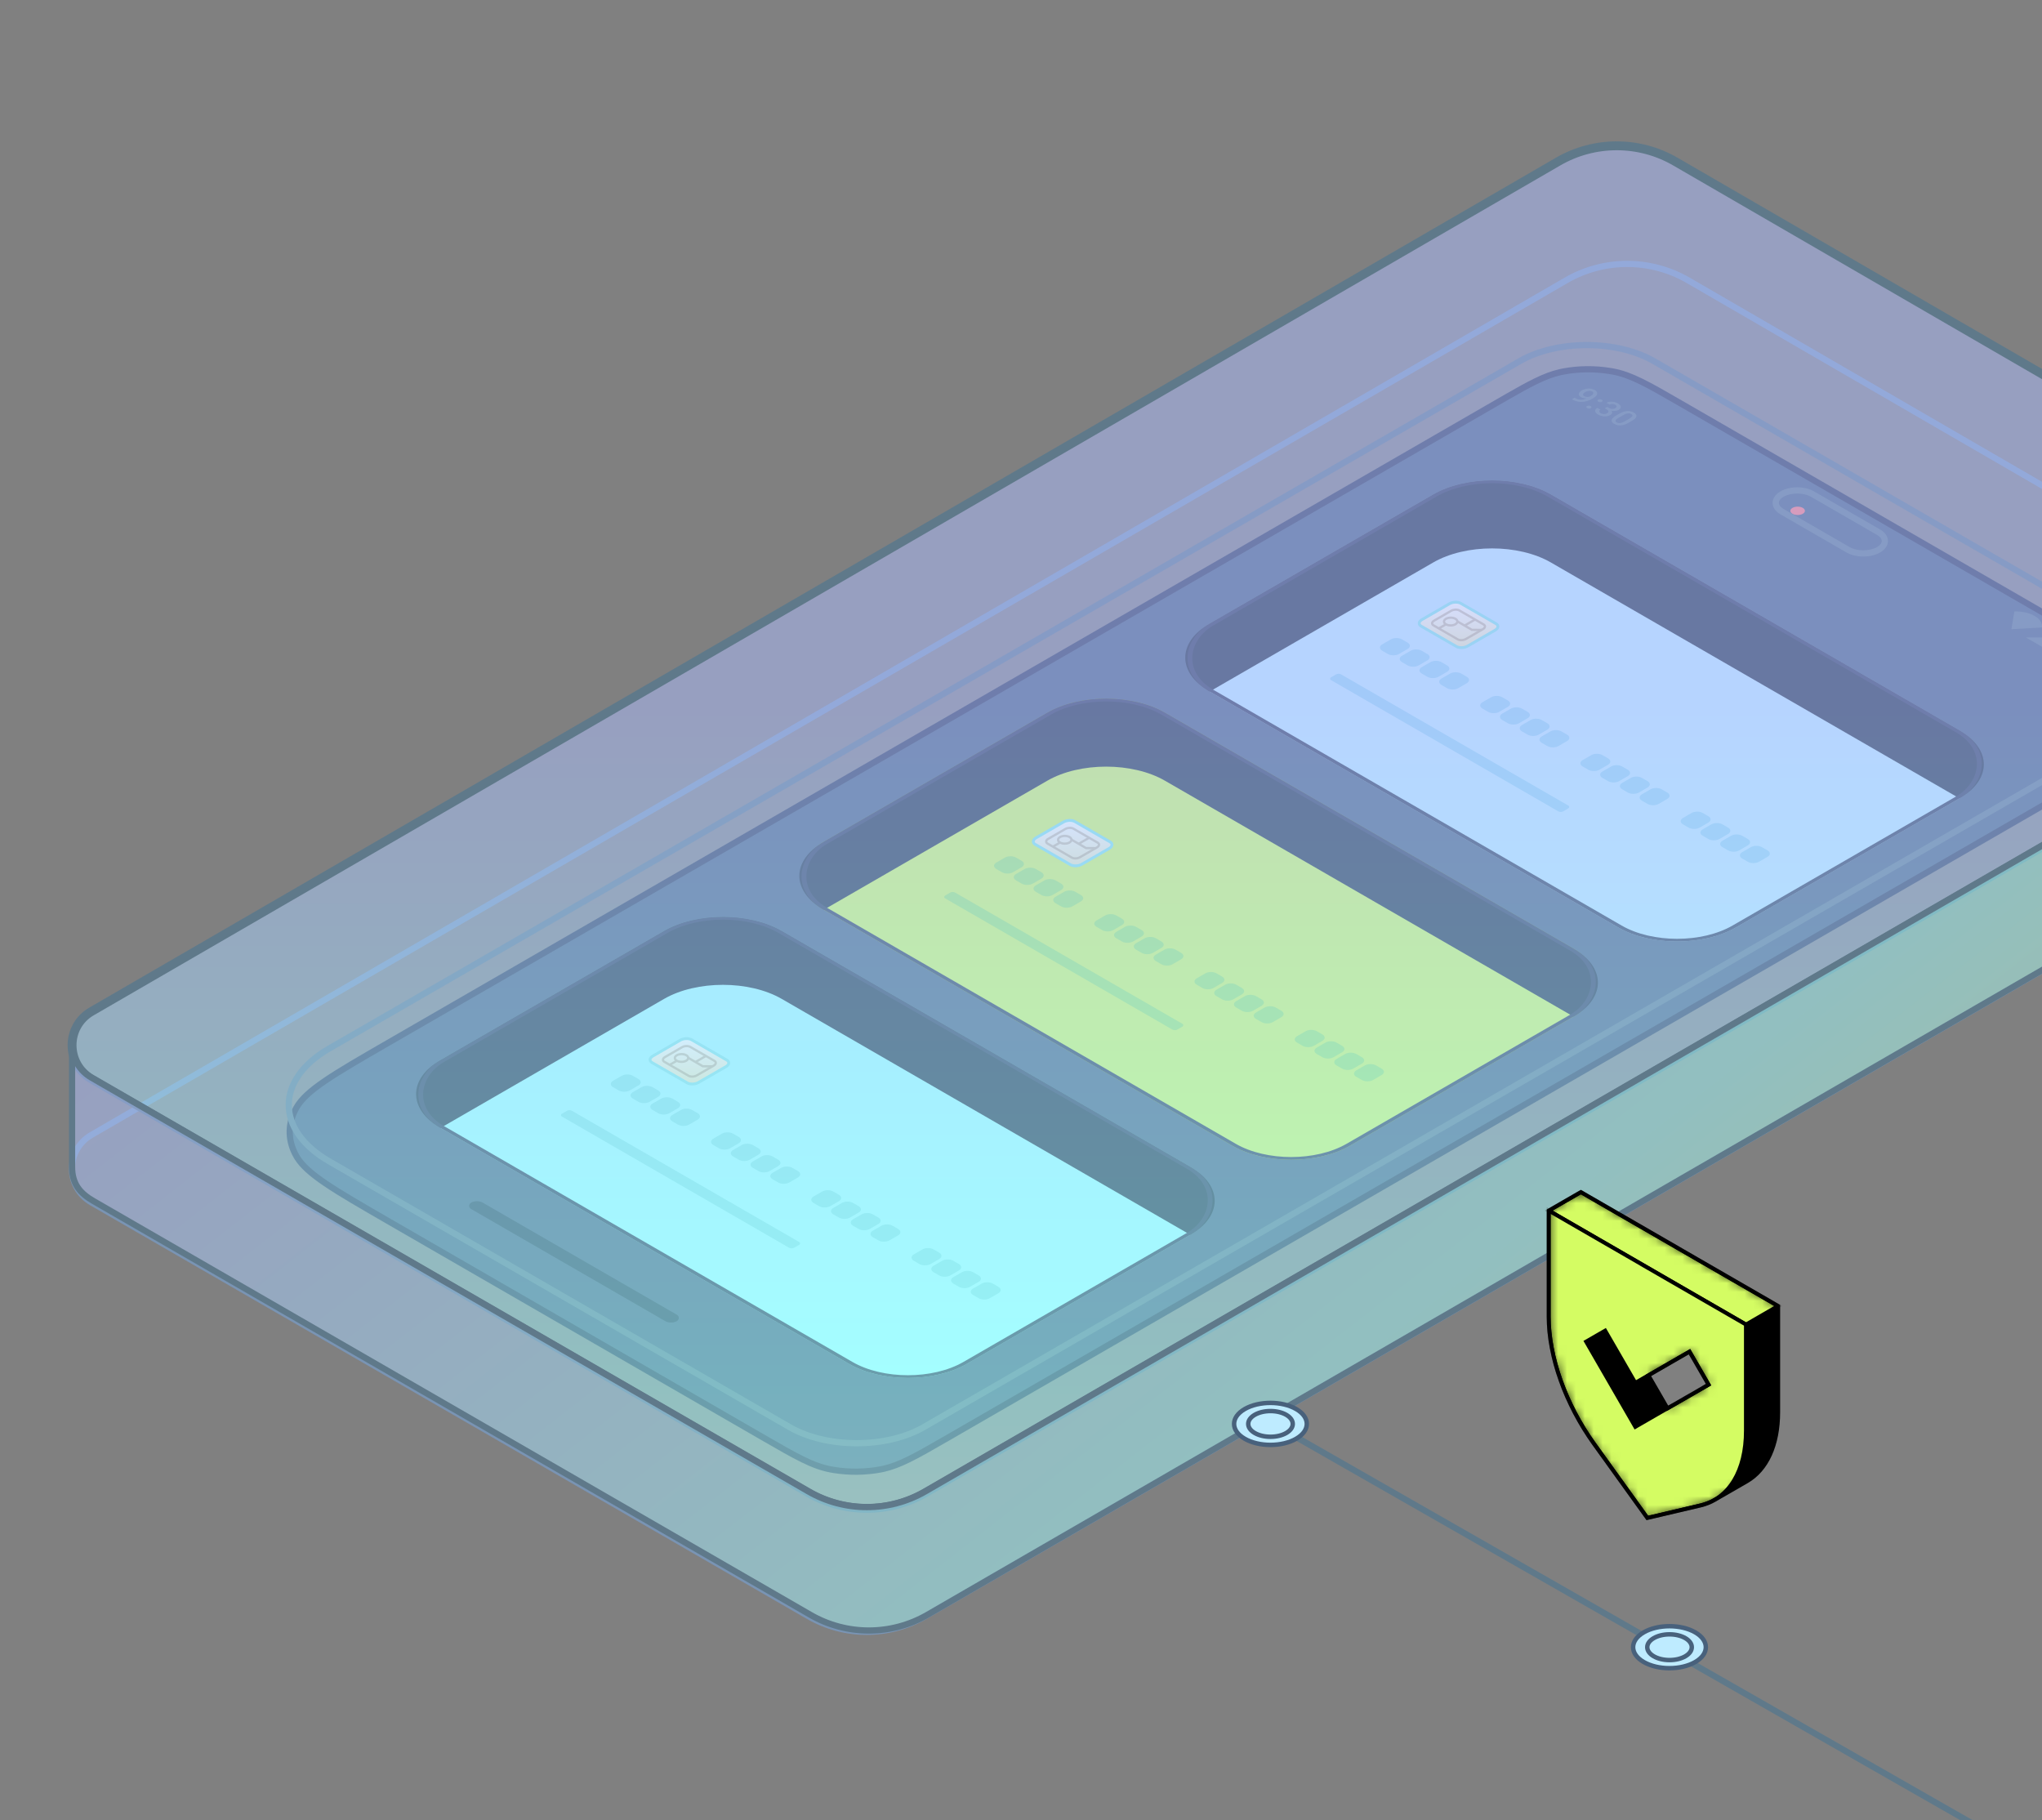 <svg width="230" height="205" viewBox="0 0 230 205" fill="none" xmlns="http://www.w3.org/2000/svg">
<rect x="0" y="0" width="230" height="205" fill="#808080" stroke="none"/>
<g clip-path="url(#clip0_19934_108697)">
<path d="M190.143 31.57L270.625 78.206C273.544 79.897 273.542 84.113 270.621 85.802L104.221 182.016C100.147 184.371 95.126 184.374 91.05 182.022L10.299 135.42C7.376 133.733 7.372 129.514 10.293 127.822L176.405 31.57C180.654 29.108 185.894 29.108 190.143 31.57Z" stroke="#7994B4" stroke-width="0.7" stroke-miterlimit="10" stroke-linecap="round"/>
<path d="M141 159L239 215" stroke="#5F798A" stroke-width="0.7" stroke-miterlimit="10" stroke-linecap="round"/>
<path d="M189.319 45.445L231.555 69.828C234.652 71.615 236.956 72.946 238.633 74.087C240.202 75.153 241.2 76.04 241.776 76.959L241.886 77.143C242.815 78.794 242.872 80.564 242.059 82.23L241.886 82.562C241.331 83.547 240.307 84.48 238.633 85.618C236.956 86.758 234.652 88.089 231.555 89.877L106.813 161.891C104.928 162.979 103.533 163.784 102.339 164.369C101.297 164.88 100.43 165.211 99.554 165.413L99.178 165.492C97.471 165.812 95.64 165.832 93.918 165.552L93.576 165.492C92.567 165.303 91.605 164.952 90.414 164.369C89.22 163.784 87.825 162.978 85.94 161.89L43.705 137.508C40.608 135.72 38.303 134.389 36.627 133.249C35.058 132.182 34.059 131.296 33.484 130.377L33.374 130.192C32.445 128.542 32.387 126.771 33.2 125.106L33.374 124.774C33.929 123.788 34.952 122.856 36.626 121.718C38.303 120.577 40.607 119.247 43.704 117.459L168.446 45.445L169.773 44.681C171.017 43.968 172.026 43.405 172.921 42.966C173.963 42.456 174.829 42.124 175.705 41.922L176.082 41.844C177.788 41.523 179.619 41.504 181.341 41.784L181.684 41.844C182.692 42.033 183.654 42.383 184.844 42.966C186.039 43.551 187.435 44.357 189.319 45.445Z" fill="#48617C" stroke="#313D58" stroke-width="0.7"/>
<rect width="68.442" height="44.383" rx="7.65" transform="matrix(0.866 0.5 -0.866 0.5 168.062 51.871)" fill="#182534"/>
<rect width="68.442" height="44.383" rx="7.65" transform="matrix(0.866 0.5 -0.866 0.5 168.062 51.871)" fill="#BEEBFF"/>
<path fill-rule="evenodd" clip-rule="evenodd" d="M174.682 55.698C171.023 53.585 165.091 53.585 161.432 55.698L136.244 70.238C132.585 72.351 132.585 75.775 136.244 77.888L136.245 77.888L161.432 63.348C165.091 61.235 171.023 61.235 174.682 63.348L220.705 89.916L220.705 89.916C224.364 87.804 224.364 84.379 220.705 82.266L174.682 55.698Z" fill="#233345"/>
<rect y="0.219" width="68.003" height="43.944" rx="7.431" transform="matrix(0.866 0.5 -0.866 0.5 168.253 51.981)" stroke="#313D58" stroke-width="0.439"/>
<path d="M164.039 72.81L160.071 70.519C159.744 70.33 159.787 69.999 160.168 69.781L163.249 68.002C163.628 67.783 164.202 67.759 164.529 67.948L168.497 70.238C168.824 70.427 168.781 70.758 168.4 70.976L165.319 72.755C164.94 72.975 164.366 72.999 164.039 72.81Z" fill="url(#paint0_linear_19934_108697)" stroke="#86E8E8" stroke-width="0.319"/>
<g opacity="0.4">
<path d="M163.4 70.437C163.817 70.435 164.153 70.238 164.152 69.998C164.151 69.757 163.812 69.564 163.395 69.566C162.978 69.569 162.642 69.765 162.643 70.006C162.644 70.246 162.983 70.44 163.4 70.437Z" stroke="#867152" stroke-width="0.255" stroke-miterlimit="10"/>
<path d="M164.372 68.751L167.1 70.326C167.335 70.461 167.304 70.698 167.032 70.857L165.11 71.966C164.837 72.124 164.425 72.142 164.191 72.006L161.462 70.432C161.228 70.296 161.259 70.059 161.531 69.901L163.452 68.791C163.726 68.633 164.137 68.616 164.372 68.751Z" stroke="#867152" stroke-width="0.255" stroke-miterlimit="10"/>
<path d="M166.143 69.773L165.008 70.429" stroke="#867152" stroke-width="0.255" stroke-miterlimit="10"/>
<path d="M164.133 69.977L165.792 70.935L166.881 70.945" stroke="#867152" stroke-width="0.255" stroke-miterlimit="10"/>
<path d="M162.871 70.309L162.062 70.775" stroke="#867152" stroke-width="0.255" stroke-miterlimit="10"/>
</g>
<path fill-rule="evenodd" clip-rule="evenodd" d="M197.203 95.412C197.55 95.212 198.113 95.212 198.46 95.412L199.084 95.773C199.432 95.973 199.432 96.298 199.084 96.499L198.118 97.057C197.771 97.257 197.208 97.257 196.861 97.057L196.236 96.696C195.889 96.496 195.889 96.171 196.236 95.971L197.203 95.412ZM196.236 94.129C195.889 93.928 195.326 93.928 194.979 94.129L194.012 94.687C193.665 94.887 193.665 95.212 194.012 95.412L194.637 95.773C194.984 95.974 195.547 95.974 195.894 95.773L196.861 95.215C197.208 95.015 197.208 94.69 196.861 94.489L196.236 94.129ZM192.755 92.845C193.102 92.645 193.665 92.645 194.012 92.845L194.637 93.206C194.984 93.406 194.984 93.731 194.637 93.931L193.67 94.489C193.323 94.69 192.76 94.69 192.413 94.489L191.788 94.129C191.441 93.928 191.441 93.603 191.788 93.403L192.755 92.845ZM190.531 91.561C190.878 91.361 191.441 91.361 191.788 91.561L192.413 91.922C192.76 92.122 192.76 92.447 192.413 92.647L191.446 93.206C191.099 93.406 190.536 93.406 190.189 93.206L189.565 92.845C189.217 92.645 189.217 92.32 189.565 92.119L190.531 91.561ZM174.622 82.377C174.969 82.177 175.532 82.177 175.879 82.377L176.504 82.737C176.851 82.938 176.851 83.263 176.504 83.463L175.537 84.021C175.19 84.222 174.627 84.222 174.28 84.021L173.656 83.661C173.308 83.46 173.308 83.135 173.656 82.935L174.622 82.377ZM173.656 81.093C173.308 80.893 172.746 80.893 172.399 81.093L171.432 81.651C171.085 81.852 171.085 82.177 171.432 82.377L172.056 82.738C172.404 82.938 172.966 82.938 173.313 82.738L174.28 82.18C174.627 81.979 174.627 81.654 174.28 81.454L173.656 81.093ZM170.175 79.809C170.522 79.609 171.085 79.609 171.432 79.809L172.056 80.17C172.404 80.371 172.404 80.695 172.056 80.896L171.09 81.454C170.743 81.654 170.18 81.654 169.833 81.454L169.208 81.093C168.861 80.893 168.861 80.568 169.208 80.368L170.175 79.809ZM167.951 78.526C168.298 78.325 168.861 78.325 169.208 78.526L169.833 78.886C170.18 79.087 170.18 79.412 169.833 79.612L168.866 80.17C168.519 80.371 167.956 80.371 167.609 80.17L166.984 79.81C166.637 79.609 166.637 79.284 166.984 79.084L167.951 78.526ZM163.33 75.86C163.677 75.659 164.24 75.659 164.587 75.86L165.211 76.221C165.558 76.421 165.558 76.746 165.211 76.946L164.245 77.504C163.897 77.705 163.335 77.705 162.988 77.504L162.363 77.144C162.016 76.943 162.016 76.618 162.363 76.418L163.33 75.86ZM162.363 74.576C162.016 74.376 161.453 74.376 161.106 74.576L160.139 75.134C159.792 75.335 159.792 75.66 160.139 75.86L160.764 76.221C161.111 76.421 161.674 76.421 162.021 76.221L162.988 75.662C163.335 75.462 163.335 75.137 162.988 74.937L162.363 74.576ZM158.882 73.293C159.229 73.092 159.792 73.092 160.139 73.293L160.764 73.653C161.111 73.853 161.111 74.178 160.764 74.379L159.797 74.937C159.45 75.137 158.887 75.137 158.54 74.937L157.915 74.576C157.568 74.376 157.568 74.051 157.915 73.851L158.882 73.293ZM156.658 72.009C157.005 71.808 157.568 71.808 157.915 72.009L158.54 72.369C158.887 72.57 158.887 72.895 158.54 73.095L157.573 73.653C157.226 73.853 156.663 73.853 156.316 73.653L155.691 73.293C155.344 73.092 155.344 72.767 155.691 72.567L156.658 72.009ZM187.164 88.895C186.817 88.695 186.254 88.695 185.907 88.895L184.94 89.454C184.593 89.654 184.593 89.979 184.94 90.179L185.565 90.54C185.912 90.74 186.475 90.74 186.822 90.54L187.789 89.982C188.136 89.781 188.136 89.456 187.789 89.256L187.164 88.895ZM183.683 87.612C184.031 87.411 184.593 87.411 184.941 87.612L185.565 87.972C185.912 88.173 185.912 88.498 185.565 88.698L184.598 89.256C184.251 89.457 183.688 89.457 183.341 89.256L182.717 88.895C182.37 88.695 182.37 88.37 182.717 88.17L183.683 87.612ZM182.717 86.328C182.37 86.127 181.807 86.127 181.46 86.328L180.493 86.886C180.146 87.086 180.146 87.411 180.493 87.612L181.117 87.972C181.465 88.173 182.027 88.173 182.375 87.972L183.341 87.414C183.688 87.214 183.688 86.889 183.341 86.689L182.717 86.328ZM180.493 85.044C180.146 84.844 179.583 84.844 179.236 85.044L178.269 85.602C177.922 85.803 177.922 86.128 178.269 86.328L178.894 86.689C179.241 86.889 179.804 86.889 180.151 86.689L181.118 86.13C181.465 85.93 181.465 85.605 181.118 85.405L180.493 85.044Z" fill="#97D6F2"/>
<rect width="30.195" height="1.301" rx="0.319" transform="matrix(0.866 0.5 -0.866 0.5 150.773 75.789)" fill="#97D6F2"/>
<rect width="68.442" height="44.383" rx="7.65" transform="matrix(0.866 0.5 -0.866 0.5 124.594 76.449)" fill="#182534"/>
<rect width="68.442" height="44.383" rx="7.65" transform="matrix(0.866 0.5 -0.866 0.5 124.594 76.449)" fill="#D4FC63"/>
<path fill-rule="evenodd" clip-rule="evenodd" d="M131.213 80.276C127.554 78.163 121.622 78.163 117.963 80.276L92.776 94.816C89.117 96.929 89.117 100.354 92.776 102.466L92.776 102.466L117.963 87.926C121.622 85.813 127.554 85.813 131.213 87.926L177.236 114.494L177.236 114.494C180.895 112.382 180.895 108.957 177.236 106.845L131.213 80.276Z" fill="#233345"/>
<rect y="0.219" width="68.003" height="43.944" rx="7.431" transform="matrix(0.866 0.5 -0.866 0.5 124.784 76.559)" stroke="#313D58" stroke-width="0.439"/>
<path d="M120.571 97.388L116.602 95.097C116.275 94.909 116.318 94.578 116.699 94.359L119.78 92.581C120.159 92.361 120.733 92.337 121.06 92.526L125.028 94.816C125.355 95.005 125.312 95.336 124.932 95.554L121.851 97.333C121.471 97.553 120.898 97.577 120.571 97.388Z" fill="url(#paint1_linear_19934_108697)" stroke="#86E8E8" stroke-width="0.319"/>
<g opacity="0.4">
<path d="M119.931 95.015C120.348 95.013 120.685 94.816 120.683 94.576C120.682 94.335 120.343 94.142 119.926 94.144C119.51 94.147 119.173 94.343 119.174 94.584C119.176 94.825 119.514 95.018 119.931 95.015Z" stroke="#867152" stroke-width="0.255" stroke-miterlimit="10"/>
<path d="M120.903 93.329L123.632 94.904C123.866 95.039 123.835 95.276 123.563 95.435L121.641 96.544C121.368 96.703 120.957 96.72 120.722 96.585L117.994 95.01C117.759 94.874 117.79 94.637 118.062 94.479L119.984 93.37C120.257 93.211 120.668 93.194 120.903 93.329Z" stroke="#867152" stroke-width="0.255" stroke-miterlimit="10"/>
<path d="M122.674 94.352L121.539 95.007" stroke="#867152" stroke-width="0.255" stroke-miterlimit="10"/>
<path d="M120.664 94.555L122.323 95.513L123.413 95.524" stroke="#867152" stroke-width="0.255" stroke-miterlimit="10"/>
<path d="M119.402 94.887L118.594 95.353" stroke="#867152" stroke-width="0.255" stroke-miterlimit="10"/>
</g>
<path fill-rule="evenodd" clip-rule="evenodd" d="M153.734 119.991C154.081 119.79 154.644 119.79 154.991 119.991L155.616 120.351C155.963 120.552 155.963 120.876 155.616 121.077L154.649 121.635C154.302 121.835 153.739 121.835 153.392 121.635L152.767 121.274C152.42 121.074 152.42 120.749 152.767 120.549L153.734 119.991ZM152.767 118.707C152.42 118.506 151.857 118.506 151.51 118.707L150.543 119.265C150.196 119.465 150.196 119.79 150.543 119.991L151.168 120.351C151.515 120.552 152.078 120.552 152.425 120.351L153.392 119.793C153.739 119.593 153.739 119.268 153.392 119.067L152.767 118.707ZM149.286 117.423C149.634 117.223 150.196 117.223 150.543 117.423L151.168 117.784C151.515 117.984 151.515 118.309 151.168 118.509L150.201 119.068C149.854 119.268 149.291 119.268 148.944 119.067L148.32 118.707C147.972 118.507 147.972 118.182 148.32 117.981L149.286 117.423ZM147.063 116.139C147.41 115.939 147.973 115.939 148.32 116.139L148.944 116.5C149.291 116.7 149.291 117.025 148.944 117.226L147.978 117.784C147.63 117.984 147.068 117.984 146.72 117.784L146.096 117.423C145.749 117.223 145.749 116.898 146.096 116.697L147.063 116.139ZM131.154 106.955C131.501 106.755 132.064 106.755 132.411 106.955L133.035 107.316C133.382 107.516 133.382 107.841 133.035 108.041L132.069 108.599C131.721 108.8 131.159 108.8 130.811 108.599L130.187 108.239C129.84 108.039 129.84 107.714 130.187 107.513L131.154 106.955ZM130.187 105.671C129.84 105.471 129.277 105.471 128.93 105.671L127.963 106.229C127.616 106.43 127.616 106.755 127.963 106.955L128.588 107.316C128.935 107.516 129.498 107.516 129.845 107.316L130.811 106.758C131.159 106.557 131.159 106.232 130.811 106.032L130.187 105.671ZM126.706 104.388C127.053 104.187 127.616 104.187 127.963 104.388L128.588 104.748C128.935 104.949 128.935 105.274 128.588 105.474L127.621 106.032C127.274 106.232 126.711 106.232 126.364 106.032L125.739 105.671C125.392 105.471 125.392 105.146 125.739 104.946L126.706 104.388ZM124.482 103.104C124.829 102.903 125.392 102.903 125.739 103.104L126.364 103.464C126.711 103.665 126.711 103.99 126.364 104.19L125.397 104.748C125.05 104.949 124.487 104.949 124.14 104.748L123.515 104.388C123.168 104.187 123.168 103.862 123.515 103.662L124.482 103.104ZM119.861 100.438C120.208 100.238 120.771 100.238 121.118 100.438L121.743 100.799C122.09 100.999 122.09 101.324 121.743 101.524L120.776 102.082C120.429 102.283 119.866 102.283 119.519 102.082L118.894 101.722C118.547 101.521 118.547 101.197 118.894 100.996L119.861 100.438ZM118.894 99.154C118.547 98.954 117.984 98.954 117.637 99.154L116.67 99.712C116.323 99.913 116.323 100.238 116.67 100.438L117.295 100.799C117.642 100.999 118.205 100.999 118.552 100.799L119.519 100.241C119.866 100.04 119.866 99.715 119.519 99.515L118.894 99.154ZM115.413 97.871C115.76 97.67 116.323 97.67 116.67 97.871L117.295 98.231C117.642 98.432 117.642 98.757 117.295 98.957L116.328 99.515C115.981 99.715 115.418 99.715 115.071 99.515L114.447 99.154C114.099 98.954 114.099 98.629 114.447 98.429L115.413 97.871ZM113.189 96.587C113.537 96.386 114.099 96.386 114.447 96.587L115.071 96.947C115.418 97.148 115.418 97.473 115.071 97.673L114.104 98.231C113.757 98.432 113.194 98.432 112.847 98.231L112.223 97.871C111.876 97.67 111.876 97.345 112.223 97.145L113.189 96.587ZM143.696 113.474C143.348 113.273 142.786 113.273 142.438 113.474L141.472 114.032C141.125 114.232 141.125 114.557 141.472 114.757L142.096 115.118C142.443 115.318 143.006 115.318 143.353 115.118L144.32 114.56C144.667 114.359 144.667 114.035 144.32 113.834L143.696 113.474ZM140.215 112.19C140.562 111.989 141.125 111.989 141.472 112.19L142.096 112.55C142.444 112.751 142.444 113.076 142.096 113.276L141.13 113.834C140.782 114.035 140.22 114.035 139.873 113.834L139.248 113.474C138.901 113.273 138.901 112.948 139.248 112.748L140.215 112.19ZM139.248 110.906C138.901 110.706 138.338 110.706 137.991 110.906L137.024 111.464C136.677 111.665 136.677 111.989 137.024 112.19L137.649 112.55C137.996 112.751 138.559 112.751 138.906 112.55L139.873 111.992C140.22 111.792 140.22 111.467 139.873 111.267L139.248 110.906ZM137.024 109.622C136.677 109.422 136.114 109.422 135.767 109.622L134.8 110.18C134.453 110.381 134.453 110.706 134.8 110.906L135.425 111.267C135.772 111.467 136.335 111.467 136.682 111.267L137.649 110.709C137.996 110.508 137.996 110.183 137.649 109.983L137.024 109.622Z" fill="#A3EA6C"/>
<rect width="30.195" height="1.301" rx="0.319" transform="matrix(0.866 0.5 -0.866 0.5 107.305 100.367)" fill="#A3EA6C"/>
<rect width="68.442" height="44.383" rx="7.65" transform="matrix(0.866 0.5 -0.866 0.5 81.43 101.023)" fill="#182534"/>
<rect width="68.442" height="44.383" rx="7.65" transform="matrix(0.866 0.5 -0.866 0.5 81.43 101.023)" fill="#A4FFFF"/>
<path fill-rule="evenodd" clip-rule="evenodd" d="M88.049 104.85C84.39 102.738 78.458 102.738 74.799 104.85L49.611 119.391C45.952 121.503 45.952 124.928 49.611 127.04L49.612 127.04L74.799 112.5C78.458 110.388 84.39 110.388 88.049 112.5L134.072 139.069L134.072 139.068C137.731 136.956 137.731 133.531 134.072 131.419L88.049 104.85Z" fill="#233345"/>
<rect y="0.219" width="68.003" height="43.944" rx="7.431" transform="matrix(0.866 0.5 -0.866 0.5 81.62 101.133)" stroke="#313D58" stroke-width="0.439"/>
<path d="M77.407 121.962L73.438 119.672C73.111 119.483 73.154 119.152 73.535 118.933L76.616 117.155C76.995 116.935 77.569 116.911 77.896 117.1L81.864 119.39C82.191 119.579 82.148 119.91 81.767 120.129L78.686 121.907C78.307 122.127 77.734 122.151 77.407 121.962Z" fill="url(#paint2_linear_19934_108697)" stroke="#86E8E8" stroke-width="0.319"/>
<g opacity="0.4">
<path d="M76.767 119.59C77.184 119.587 77.52 119.391 77.519 119.15C77.518 118.909 77.179 118.716 76.762 118.719C76.346 118.721 76.009 118.918 76.01 119.158C76.011 119.399 76.35 119.592 76.767 119.59Z" stroke="#867152" stroke-width="0.255" stroke-miterlimit="10"/>
<path d="M77.739 117.904L80.468 119.478C80.702 119.614 80.671 119.851 80.399 120.009L78.477 121.119C78.204 121.277 77.793 121.294 77.558 121.159L74.829 119.584C74.595 119.449 74.626 119.212 74.898 119.053L76.82 117.944C77.093 117.786 77.504 117.768 77.739 117.904Z" stroke="#867152" stroke-width="0.255" stroke-miterlimit="10"/>
<path d="M79.51 118.926L78.375 119.581" stroke="#867152" stroke-width="0.255" stroke-miterlimit="10"/>
<path d="M77.5 119.129L79.159 120.087L80.249 120.098" stroke="#867152" stroke-width="0.255" stroke-miterlimit="10"/>
<path d="M76.238 119.461L75.43 119.927" stroke="#867152" stroke-width="0.255" stroke-miterlimit="10"/>
</g>
<path fill-rule="evenodd" clip-rule="evenodd" d="M110.57 144.565C110.917 144.364 111.48 144.364 111.827 144.565L112.452 144.925C112.799 145.126 112.799 145.451 112.452 145.651L111.485 146.209C111.138 146.41 110.575 146.41 110.228 146.209L109.603 145.849C109.256 145.648 109.256 145.323 109.603 145.123L110.57 144.565ZM109.603 143.281C109.256 143.081 108.693 143.081 108.346 143.281L107.379 143.839C107.032 144.04 107.032 144.364 107.379 144.565L108.004 144.925C108.351 145.126 108.914 145.126 109.261 144.925L110.228 144.367C110.575 144.167 110.575 143.842 110.228 143.642L109.603 143.281ZM106.122 141.997C106.469 141.797 107.032 141.797 107.379 141.997L108.004 142.358C108.351 142.558 108.351 142.883 108.004 143.084L107.037 143.642C106.69 143.842 106.127 143.842 105.78 143.642L105.156 143.281C104.808 143.081 104.808 142.756 105.156 142.555L106.122 141.997ZM103.899 140.714C104.246 140.513 104.808 140.513 105.156 140.714L105.78 141.074C106.127 141.275 106.127 141.599 105.78 141.8L104.813 142.358C104.466 142.558 103.904 142.558 103.556 142.358L102.932 141.997C102.585 141.797 102.585 141.472 102.932 141.272L103.899 140.714ZM87.99 131.529C88.337 131.329 88.9 131.329 89.247 131.529L89.871 131.89C90.218 132.09 90.218 132.415 89.871 132.616L88.904 133.174C88.557 133.374 87.995 133.374 87.647 133.174L87.023 132.813C86.676 132.613 86.676 132.288 87.023 132.087L87.99 131.529ZM87.023 130.246C86.676 130.045 86.113 130.045 85.766 130.246L84.799 130.804C84.452 131.004 84.452 131.329 84.799 131.529L85.424 131.89C85.771 132.09 86.334 132.09 86.681 131.89L87.647 131.332C87.995 131.131 87.995 130.807 87.647 130.606L87.023 130.246ZM83.542 128.962C83.889 128.761 84.452 128.761 84.799 128.962L85.424 129.322C85.771 129.523 85.771 129.848 85.424 130.048L84.457 130.606C84.11 130.807 83.547 130.807 83.2 130.606L82.575 130.246C82.228 130.045 82.228 129.72 82.575 129.52L83.542 128.962ZM81.318 127.678C81.665 127.478 82.228 127.478 82.575 127.678L83.2 128.039C83.547 128.239 83.547 128.564 83.2 128.764L82.233 129.323C81.886 129.523 81.323 129.523 80.976 129.323L80.351 128.962C80.004 128.762 80.004 128.437 80.351 128.236L81.318 127.678ZM76.697 125.012C77.044 124.812 77.607 124.812 77.954 125.012L78.579 125.373C78.926 125.573 78.926 125.898 78.579 126.099L77.612 126.657C77.265 126.857 76.702 126.857 76.355 126.657L75.73 126.296C75.383 126.096 75.383 125.771 75.73 125.57L76.697 125.012ZM75.73 123.729C75.383 123.528 74.82 123.528 74.473 123.729L73.506 124.287C73.159 124.487 73.159 124.812 73.506 125.012L74.131 125.373C74.478 125.573 75.041 125.573 75.388 125.373L76.355 124.815C76.702 124.614 76.702 124.29 76.355 124.089L75.73 123.729ZM72.249 122.445C72.596 122.244 73.159 122.244 73.506 122.445L74.131 122.805C74.478 123.006 74.478 123.331 74.131 123.531L73.164 124.089C72.817 124.29 72.254 124.29 71.907 124.089L71.282 123.729C70.935 123.528 70.935 123.203 71.282 123.003L72.249 122.445ZM70.025 121.161C70.373 120.961 70.935 120.961 71.282 121.161L71.907 121.522C72.254 121.722 72.254 122.047 71.907 122.247L70.94 122.805C70.593 123.006 70.03 123.006 69.683 122.805L69.059 122.445C68.712 122.244 68.712 121.92 69.059 121.719L70.025 121.161ZM100.532 138.048C100.184 137.847 99.621 137.847 99.274 138.048L98.308 138.606C97.96 138.806 97.96 139.131 98.308 139.332L98.932 139.692C99.279 139.893 99.842 139.893 100.189 139.692L101.156 139.134C101.503 138.934 101.503 138.609 101.156 138.408L100.532 138.048ZM97.051 136.764C97.398 136.564 97.961 136.564 98.308 136.764L98.932 137.125C99.279 137.325 99.279 137.65 98.932 137.85L97.966 138.408C97.618 138.609 97.056 138.609 96.709 138.408L96.084 138.048C95.737 137.847 95.737 137.523 96.084 137.322L97.051 136.764ZM96.084 135.48C95.737 135.28 95.174 135.28 94.827 135.48L93.86 136.038C93.513 136.239 93.513 136.564 93.86 136.764L94.485 137.125C94.832 137.325 95.395 137.325 95.742 137.125L96.709 136.567C97.056 136.366 97.056 136.041 96.709 135.841L96.084 135.48ZM93.86 134.197C93.513 133.996 92.95 133.996 92.603 134.197L91.636 134.755C91.289 134.955 91.289 135.28 91.636 135.48L92.261 135.841C92.608 136.041 93.171 136.041 93.518 135.841L94.485 135.283C94.832 135.082 94.832 134.758 94.485 134.557L93.86 134.197Z" fill="#86E8E8"/>
<rect width="30.195" height="1.301" rx="0.319" transform="matrix(0.866 0.5 -0.866 0.5 64.141 124.941)" fill="#86E8E8"/>
<path fill-rule="evenodd" clip-rule="evenodd" d="M203.055 57.197C202.736 57.013 202.217 57.013 201.898 57.197C201.578 57.382 201.578 57.681 201.898 57.866C202.217 58.05 202.736 58.05 203.055 57.866C203.375 57.681 203.375 57.382 203.055 57.197Z" fill="#FF7A7A"/>
<path d="M171.187 40.667L171.362 40.971L171.187 40.667ZM186.274 40.667L186.099 40.971V40.971L186.274 40.667ZM37.083 118.086L37.258 118.389H37.258L37.083 118.086ZM37.083 130.794L37.258 130.491H37.258L37.083 130.794ZM88.947 160.736L89.122 160.433L88.947 160.736ZM104.034 160.736L104.209 161.039L104.034 160.736ZM238.139 83.317L238.314 83.62L238.139 83.317ZM238.139 70.609L238.313 70.306L238.139 70.609ZM204.15 55.643L203.975 55.946L204.15 55.643ZM200.718 57.624L200.543 57.928L200.718 57.624ZM208.157 61.919L208.332 61.616L208.157 61.919ZM211.589 61.919L211.764 62.222L211.589 61.919ZM211.589 59.938L211.764 59.635L211.589 59.938ZM171.362 40.971C173.38 39.806 176.046 39.214 178.73 39.214C181.415 39.214 184.081 39.806 186.099 40.971L186.449 40.364C184.3 39.124 181.506 38.514 178.73 38.514C175.955 38.514 173.161 39.124 171.012 40.364L171.362 40.971ZM37.258 118.389L171.362 40.971L171.012 40.364L36.907 117.783L37.258 118.389ZM37.258 130.491C34.282 128.773 32.873 126.571 32.873 124.44C32.873 122.31 34.282 120.107 37.258 118.389L36.907 117.783C33.804 119.574 32.173 121.971 32.173 124.44C32.173 126.909 33.804 129.306 36.907 131.097L37.258 130.491ZM89.122 160.433L37.258 130.491L36.907 131.097L88.772 161.039L89.122 160.433ZM103.859 160.433C101.841 161.597 99.175 162.19 96.49 162.19C93.806 162.19 91.14 161.597 89.122 160.433L88.772 161.039C90.921 162.279 93.715 162.89 96.49 162.89C99.266 162.89 102.06 162.279 104.209 161.039L103.859 160.433ZM237.964 83.014L103.859 160.433L104.209 161.039L238.314 83.62L237.964 83.014ZM237.964 70.912C240.939 72.63 242.348 74.832 242.348 76.963C242.348 79.094 240.939 81.296 237.964 83.014L238.314 83.62C241.417 81.829 243.048 79.432 243.048 76.963C243.048 74.494 241.417 72.097 238.313 70.306L237.964 70.912ZM186.099 40.971L237.964 70.912L238.313 70.306L186.449 40.364L186.099 40.971ZM200.893 55.946C201.301 55.711 201.858 55.583 202.434 55.583C203.01 55.583 203.566 55.711 203.975 55.946L204.325 55.34C203.785 55.029 203.1 54.883 202.434 54.883C201.767 54.883 201.082 55.029 200.543 55.34L200.893 55.946ZM200.893 57.321C200.483 57.084 200.357 56.823 200.357 56.634C200.357 56.444 200.483 56.183 200.893 55.946L200.543 55.34C200.005 55.65 199.657 56.106 199.657 56.634C199.657 57.161 200.005 57.617 200.543 57.928L200.893 57.321ZM208.332 61.616L200.893 57.321L200.543 57.928L207.982 62.222L208.332 61.616ZM211.414 61.616C211.006 61.852 210.449 61.979 209.873 61.979C209.297 61.979 208.74 61.852 208.332 61.616L207.982 62.222C208.522 62.534 209.207 62.679 209.873 62.679C210.539 62.679 211.224 62.534 211.764 62.222L211.414 61.616ZM211.414 60.241C211.824 60.478 211.95 60.739 211.95 60.928C211.95 61.118 211.824 61.379 211.414 61.616L211.764 62.222C212.302 61.912 212.65 61.456 212.65 60.928C212.65 60.401 212.302 59.945 211.764 59.635L211.414 60.241ZM203.975 55.946L211.414 60.241L211.764 59.635L204.325 55.34L203.975 55.946Z" fill="#5F798A"/>
<path d="M177.348 44.799L177.377 44.816C177.513 44.894 177.643 44.949 177.769 44.981C177.896 45.013 178.019 45.026 178.137 45.02C178.254 45.014 178.368 44.993 178.478 44.957C178.588 44.921 178.693 44.873 178.794 44.815L179.164 44.602C179.251 44.552 179.318 44.502 179.365 44.453C179.414 44.405 179.444 44.358 179.455 44.313C179.468 44.268 179.464 44.227 179.443 44.189C179.424 44.152 179.389 44.119 179.34 44.091C179.286 44.059 179.225 44.038 179.158 44.028C179.092 44.017 179.023 44.015 178.952 44.023C178.882 44.03 178.811 44.045 178.74 44.069C178.67 44.092 178.604 44.121 178.541 44.158C178.482 44.192 178.432 44.228 178.391 44.268C178.352 44.308 178.325 44.348 178.312 44.389C178.298 44.429 178.3 44.469 178.319 44.508C178.338 44.548 178.376 44.584 178.434 44.617C178.489 44.649 178.55 44.672 178.616 44.687C178.684 44.701 178.753 44.708 178.824 44.706C178.894 44.705 178.962 44.697 179.027 44.683C179.092 44.668 179.148 44.648 179.198 44.621L179.292 44.724C179.217 44.767 179.128 44.8 179.024 44.824C178.922 44.847 178.813 44.861 178.699 44.864C178.586 44.867 178.475 44.857 178.368 44.836C178.261 44.815 178.165 44.78 178.081 44.731C177.979 44.672 177.907 44.609 177.867 44.542C177.829 44.474 177.817 44.406 177.832 44.338C177.848 44.27 177.886 44.204 177.947 44.139C178.008 44.074 178.086 44.015 178.181 43.96C178.284 43.9 178.396 43.854 178.518 43.82C178.639 43.786 178.764 43.766 178.893 43.761C179.022 43.755 179.149 43.766 179.273 43.793C179.398 43.82 179.515 43.865 179.624 43.928C179.74 43.995 179.819 44.067 179.861 44.143C179.903 44.22 179.915 44.298 179.895 44.379C179.875 44.459 179.828 44.538 179.754 44.616C179.679 44.695 179.582 44.769 179.461 44.838L179.336 44.91C179.209 44.983 179.076 45.047 178.936 45.102C178.796 45.157 178.651 45.198 178.5 45.226C178.351 45.255 178.197 45.267 178.039 45.263C177.883 45.259 177.725 45.235 177.564 45.191C177.405 45.147 177.246 45.079 177.087 44.987L177.055 44.968L177.348 44.799Z" fill="#5F798A"/>
<path d="M178.757 45.731C178.812 45.7 178.876 45.684 178.951 45.684C179.027 45.683 179.096 45.701 179.16 45.738C179.225 45.776 179.256 45.816 179.254 45.859C179.254 45.902 179.227 45.939 179.172 45.971C179.117 46.003 179.052 46.019 178.977 46.019C178.904 46.019 178.835 46.001 178.77 45.963C178.706 45.926 178.674 45.887 178.674 45.843C178.674 45.8 178.702 45.763 178.757 45.731ZM180.012 45.008C180.067 44.977 180.132 44.961 180.206 44.961C180.282 44.96 180.351 44.978 180.415 45.015C180.48 45.053 180.511 45.093 180.509 45.136C180.509 45.179 180.482 45.216 180.427 45.248C180.372 45.28 180.307 45.296 180.233 45.296C180.159 45.296 180.09 45.278 180.025 45.24C179.961 45.204 179.93 45.164 179.93 45.121C179.93 45.078 179.957 45.04 180.012 45.008Z" fill="#5F798A"/>
<path d="M181.028 45.824L181.24 45.947C181.322 45.994 181.405 46.025 181.487 46.04C181.571 46.056 181.65 46.056 181.727 46.043C181.804 46.029 181.874 46.004 181.939 45.966C182.007 45.927 182.052 45.887 182.076 45.845C182.101 45.803 182.103 45.76 182.08 45.717C182.059 45.673 182.011 45.63 181.936 45.587C181.873 45.551 181.804 45.526 181.727 45.511C181.652 45.496 181.577 45.494 181.502 45.503C181.427 45.512 181.359 45.535 181.296 45.571L180.94 45.366C181.054 45.3 181.184 45.259 181.333 45.242C181.481 45.226 181.631 45.233 181.784 45.264C181.939 45.294 182.082 45.347 182.211 45.422C182.349 45.502 182.447 45.584 182.504 45.671C182.563 45.757 182.576 45.843 182.544 45.928C182.511 46.014 182.428 46.095 182.295 46.172C182.234 46.207 182.158 46.234 182.067 46.254C181.976 46.274 181.876 46.283 181.768 46.281C181.661 46.278 181.55 46.262 181.434 46.232C181.319 46.202 181.207 46.155 181.097 46.092L180.831 45.938L181.028 45.824ZM180.751 45.984L180.946 45.872L181.212 46.026C181.338 46.098 181.43 46.168 181.489 46.236C181.548 46.305 181.58 46.37 181.584 46.433C181.589 46.494 181.572 46.552 181.531 46.604C181.492 46.657 181.436 46.705 181.362 46.748C181.262 46.806 181.155 46.847 181.04 46.871C180.927 46.895 180.811 46.904 180.691 46.897C180.571 46.891 180.454 46.87 180.338 46.834C180.223 46.8 180.114 46.753 180.011 46.693C179.919 46.64 179.843 46.582 179.785 46.518C179.726 46.455 179.688 46.39 179.671 46.322C179.656 46.254 179.666 46.187 179.702 46.121C179.74 46.055 179.81 45.993 179.91 45.935L180.264 46.14C180.201 46.176 180.159 46.217 180.139 46.263C180.122 46.308 180.126 46.354 180.152 46.401C180.18 46.449 180.229 46.493 180.3 46.534C180.374 46.577 180.452 46.606 180.532 46.622C180.613 46.638 180.693 46.639 180.773 46.626C180.855 46.612 180.932 46.585 181.006 46.542C181.089 46.494 181.141 46.446 181.16 46.397C181.18 46.348 181.172 46.3 181.137 46.251C181.103 46.202 181.045 46.153 180.963 46.106L180.751 45.984Z" fill="#5F798A"/>
<path d="M183.8 47.402L183.449 47.605C183.282 47.701 183.122 47.774 182.97 47.824C182.82 47.873 182.677 47.901 182.541 47.908C182.406 47.915 182.278 47.903 182.157 47.873C182.038 47.843 181.925 47.798 181.819 47.737C181.735 47.688 181.667 47.637 181.616 47.582C181.566 47.529 181.535 47.472 181.523 47.412C181.511 47.352 181.521 47.289 181.553 47.223C181.586 47.157 181.642 47.089 181.722 47.017C181.802 46.945 181.91 46.871 182.044 46.793L182.394 46.591C182.563 46.494 182.722 46.421 182.871 46.374C183.021 46.325 183.163 46.298 183.298 46.292C183.433 46.285 183.56 46.297 183.679 46.327C183.799 46.357 183.911 46.403 184.017 46.465C184.103 46.514 184.17 46.565 184.22 46.619C184.272 46.673 184.304 46.729 184.316 46.788C184.329 46.848 184.319 46.91 184.287 46.975C184.256 47.04 184.201 47.108 184.12 47.18C184.041 47.251 183.934 47.325 183.8 47.402ZM183.045 47.429L183.498 47.167C183.583 47.118 183.653 47.072 183.708 47.029C183.764 46.985 183.805 46.944 183.831 46.907C183.858 46.87 183.872 46.835 183.872 46.802C183.873 46.768 183.861 46.737 183.838 46.709C183.815 46.68 183.781 46.653 183.736 46.627C183.681 46.595 183.622 46.573 183.557 46.56C183.493 46.547 183.423 46.546 183.348 46.555C183.272 46.565 183.189 46.587 183.098 46.622C183.008 46.656 182.91 46.704 182.803 46.766L182.35 47.028C182.264 47.078 182.193 47.124 182.137 47.168C182.081 47.212 182.039 47.252 182.012 47.291C181.985 47.329 181.971 47.365 181.968 47.398C181.967 47.431 181.977 47.463 182 47.492C182.023 47.521 182.057 47.548 182.101 47.574C182.157 47.606 182.218 47.629 182.282 47.641C182.347 47.654 182.418 47.655 182.494 47.644C182.572 47.634 182.656 47.611 182.747 47.575C182.839 47.539 182.938 47.49 183.045 47.429Z" fill="#5F798A"/>
<path d="M229.153 69.361C228.529 69.001 227.711 68.844 226.892 68.866L226.554 70.862L230.011 70.666C230.05 70.194 229.777 69.721 229.153 69.361Z" fill="#5F798A"/>
<path d="M233.388 71.797H228.19L230.789 73.298L233.388 71.797Z" fill="#5F798A"/>
<rect width="26.72" height="1.472" rx="0.736" transform="matrix(0.866 0.5 -0.866 0.5 53.719 135.07)" fill="#2F445A"/>
<path d="M188.701 18.196L269.452 64.986C272.371 66.678 272.369 70.893 269.448 72.582L104.234 168.11C100.16 170.466 95.139 170.468 91.063 168.116L10.312 121.515C7.389 119.827 7.385 115.609 10.305 113.917L175.5 18.196C179.582 15.831 184.618 15.831 188.701 18.196Z" fill="url(#paint3_linear_19934_108697)" fill-opacity="0.5" stroke="#5F798A" stroke-linecap="round" stroke-linejoin="round"/>
<path d="M8.117 117.877L8.117 131.405C8.118 133.38 9.05 134.413 10.534 135.27L91.285 181.871C95.361 184.224 100.382 184.221 104.456 181.866L279.131 80.856C280.373 80.138 281.072 79.184 281.072 77.867L281.086 64.335L280.944 64.293C280.665 65.358 279.983 66.334 278.898 66.961L104.223 167.97C100.15 170.326 95.128 170.328 91.053 167.976L10.302 121.375C8.939 120.588 8.211 119.251 8.117 117.877Z" fill="url(#paint4_linear_19934_108697)" fill-opacity="0.5" stroke="#5F798A" stroke-width="0.7" stroke-linecap="round" stroke-linejoin="round"/>
<path d="M145.991 162.039C144.392 162.962 141.799 162.962 140.2 162.039C138.6 161.115 138.6 159.616 140.2 158.693C141.799 157.769 144.392 157.769 145.991 158.693C147.591 159.616 147.591 161.115 145.991 162.039Z" fill="#BEEBFF" stroke="#48617C" stroke-width="0.502" stroke-miterlimit="10"/>
<path d="M143.101 161.816C144.486 161.816 145.609 161.167 145.609 160.367C145.609 159.567 144.486 158.918 143.101 158.918C141.716 158.918 140.594 159.567 140.594 160.367C140.594 161.167 141.716 161.816 143.101 161.816Z" fill="#BEEBFF" stroke="#48617C" stroke-width="0.502" stroke-miterlimit="10"/>
<path d="M190.937 187.187C189.337 188.11 186.745 188.11 185.145 187.187C183.545 186.264 183.545 184.764 185.145 183.841C186.745 182.918 189.337 182.918 190.937 183.841C192.536 184.764 192.536 186.264 190.937 187.187Z" fill="#BEEBFF" stroke="#48617C" stroke-width="0.502" stroke-miterlimit="10"/>
<path d="M188.047 186.964C189.432 186.964 190.554 186.316 190.554 185.515C190.554 184.715 189.432 184.066 188.047 184.066C186.662 184.066 185.539 184.715 185.539 185.515C185.539 186.316 186.662 186.964 188.047 186.964Z" fill="#BEEBFF" stroke="#48617C" stroke-width="0.502" stroke-miterlimit="10"/>
<g clip-path="url(#clip1_19934_108697)">
<path d="M189.174 140.674L178.062 134.258L174.438 136.347V148.305C174.438 152.825 176.342 158.161 179.541 162.611L185.549 170.962L191.556 169.549C192.127 169.413 192.654 169.202 193.136 168.921L196.761 166.833C198.995 165.538 200.285 162.76 200.285 159.048V147.089L189.169 140.674H189.174ZM189.968 157.376L187.822 158.613L185.676 154.901L190.297 152.232L192.443 155.949L189.968 157.38V157.376Z" fill="black"/>
<mask id="mask0_19934_108697" style="mask-type:luminance" maskUnits="userSpaceOnUse" x="174" y="134" width="27" height="37">
<path d="M189.166 140.666L178.054 134.25L174.43 136.339V148.297C174.43 152.817 176.334 158.153 179.533 162.603L185.541 170.954L191.549 169.541C192.119 169.405 192.646 169.194 193.128 168.914L196.753 166.825C198.987 165.53 200.277 162.752 200.277 159.04V147.082L189.161 140.666H189.166ZM189.96 157.368L187.814 158.605L185.668 154.893L190.289 152.225L192.435 155.942L189.96 157.372V157.368Z" fill="white"/>
</mask>
<g mask="url(#mask0_19934_108697)">
<path d="M174.43 136.339L178.054 134.25L200.281 147.082L196.661 149.175L174.43 136.339Z" fill="#D4FC63" stroke="black" stroke-width="0.439" stroke-miterlimit="10"/>
<path d="M185.545 142.756L174.43 136.336V148.294C174.43 152.814 176.334 158.15 179.533 162.6L185.541 170.951L191.549 169.538C194.748 168.783 196.652 165.65 196.652 161.13V149.172L185.537 142.756H185.545ZM186.34 159.458L184.194 160.696L178.651 151.098L180.797 149.861L184.194 155.741L190.294 152.222L192.439 155.939L186.34 159.458Z" fill="#D4FC63" stroke="black" stroke-width="0.439" stroke-miterlimit="10"/>
</g>
<path d="M189.174 140.674L178.062 134.258L174.438 136.347V148.305C174.438 152.825 176.342 158.161 179.541 162.611L185.549 170.962L191.556 169.549C192.127 169.413 192.654 169.202 193.136 168.921L196.761 166.833C198.995 165.538 200.285 162.76 200.285 159.048V147.089L189.169 140.674H189.174ZM189.968 157.376L187.822 158.613L185.676 154.901L190.297 152.232L192.443 155.949L189.968 157.38V157.376Z" stroke="black" stroke-width="0.439" stroke-miterlimit="10"/>
</g>
</g>
<defs>
<linearGradient id="paint0_linear_19934_108697" x1="164.284" y1="67.82" x2="164.284" y2="72.937" gradientUnits="userSpaceOnUse">
<stop stop-color="#FFFFFC"/>
<stop offset="1" stop-color="#EEECBF"/>
</linearGradient>
<linearGradient id="paint1_linear_19934_108697" x1="120.815" y1="92.398" x2="120.815" y2="97.515" gradientUnits="userSpaceOnUse">
<stop stop-color="#FFFFFC"/>
<stop offset="1" stop-color="#EEECBF"/>
</linearGradient>
<linearGradient id="paint2_linear_19934_108697" x1="77.651" y1="116.973" x2="77.651" y2="122.089" gradientUnits="userSpaceOnUse">
<stop stop-color="#FFFFFC"/>
<stop offset="1" stop-color="#EEECBF"/>
</linearGradient>
<linearGradient id="paint3_linear_19934_108697" x1="144.609" y1="78.254" x2="144.609" y2="237.192" gradientUnits="userSpaceOnUse">
<stop stop-color="#AEBDFF"/>
<stop offset="0.49" stop-color="#A4FFFF"/>
<stop offset="1" stop-color="white"/>
</linearGradient>
<linearGradient id="paint4_linear_19934_108697" x1="41.268" y1="89.724" x2="190.477" y2="280.933" gradientUnits="userSpaceOnUse">
<stop stop-color="#AEBDFF"/>
<stop offset="0.49" stop-color="#A4FFFF"/>
<stop offset="1" stop-color="#FFE76B"/>
</linearGradient>
<clipPath id="clip0_19934_108697">
<rect width="230" height="205" fill="white"/>
</clipPath>
<clipPath id="clip1_19934_108697">
<rect width="26.729" height="37.209" fill="white" transform="translate(174 134)"/>
</clipPath>
</defs>
</svg>
